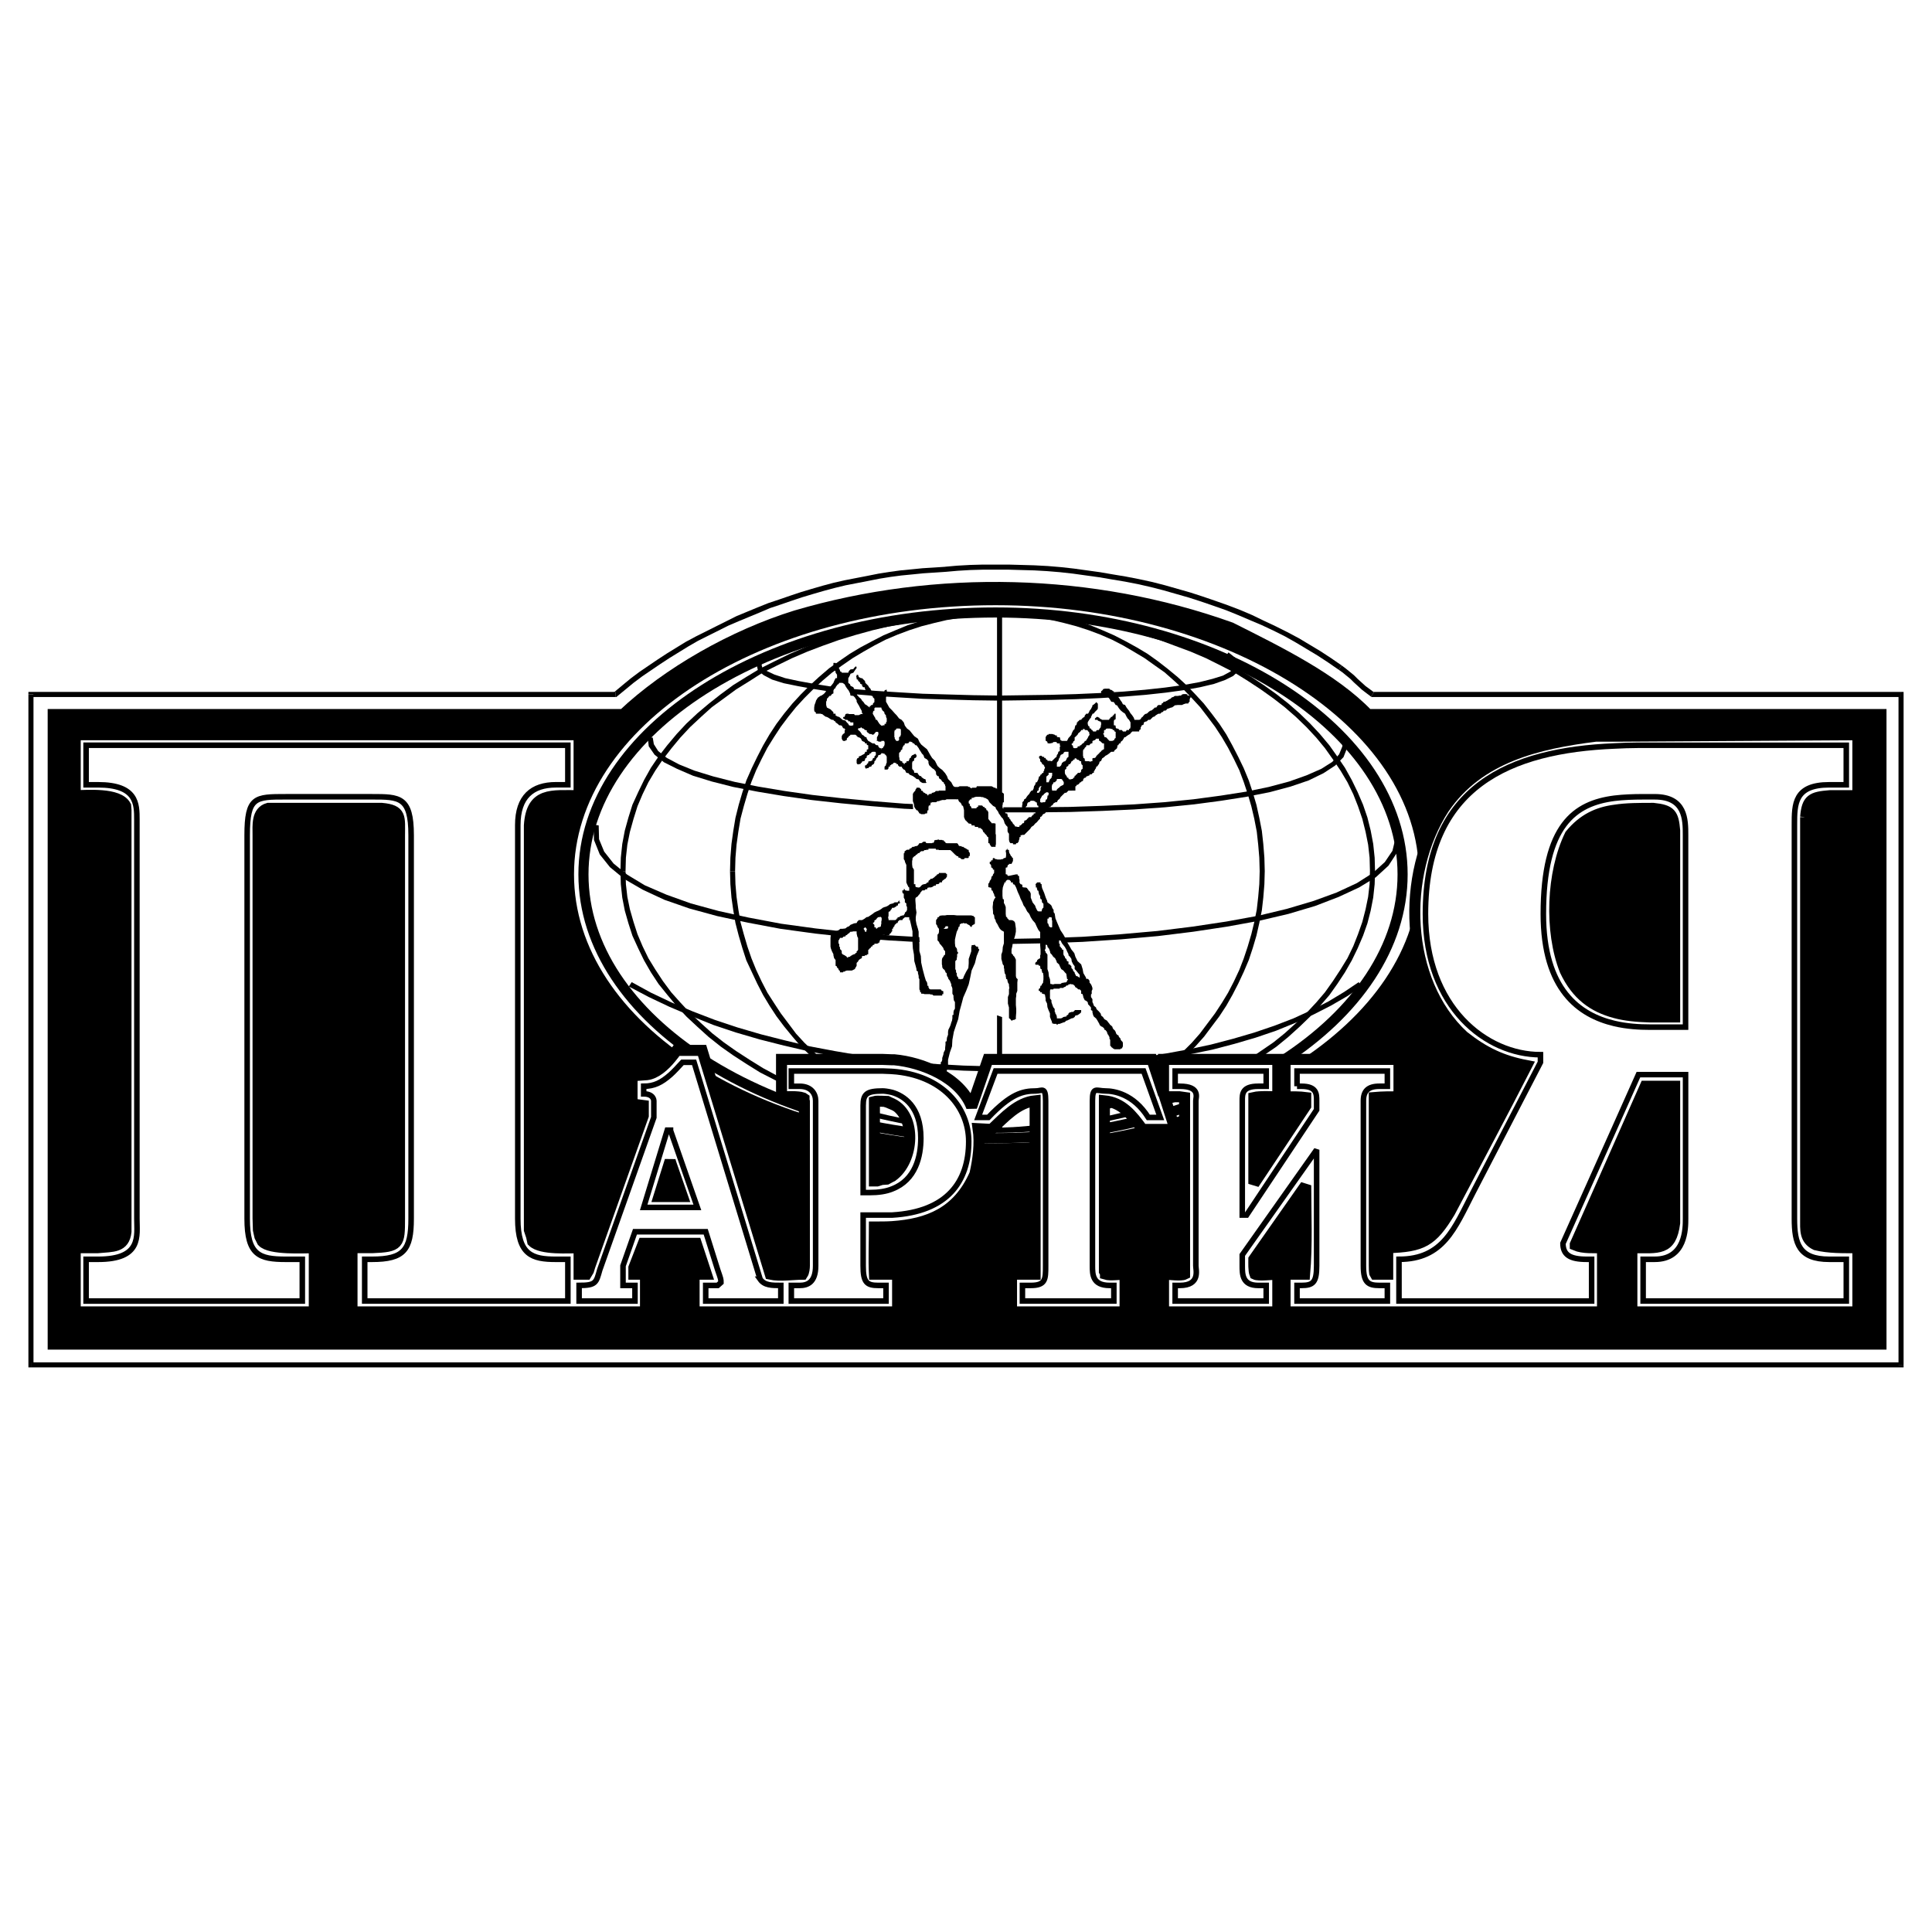 <svg xmlns="http://www.w3.org/2000/svg" width="2500" height="2500" viewBox="0 0 192.756 192.756"><path fill-rule="evenodd" clip-rule="evenodd" fill="#fff" d="M0 0h192.756v192.756H0V0z"/><path fill-rule="evenodd" clip-rule="evenodd" d="M94.297 57.054h.036l1.23-.109 1.231-.073 1.267-.036h2.57l1.265.036 1.305.036 1.266.073 1.304.108 1.301.145 1.305.182 1.303.18 1.265.217 1.303.217 1.305.254 1.265.289 1.268.326 1.266.362 1.267.362 1.231.398 1.267.435 1.231.434 1.158.47 1.193.507 1.196.507 1.158.543 1.158.579 1.086.615 1.086.652 1.086.651 1.049.688 1.048.724.291-.435-1.05-.724-1.049-.687-1.086-.652-1.086-.651-1.158-.615-1.158-.58-1.159-.543-1.195-.579-1.193-.506-1.231-.471-1.23-.434-1.268-.434-1.23-.399-1.268-.362-1.266-.361-1.267-.326-1.338-.29-1.303-.253-1.302-.217-1.268-.218-1.303-.181-1.303-.18-1.304-.145-1.303-.109-1.338-.072-1.305-.037-1.265-.035h-2.57l-1.267.035-1.303.073-1.23.109h.036v.507h.036-.036z"/><path fill-rule="evenodd" clip-rule="evenodd" d="M61.396 69.54l.182-.072.796-.652.833-.687.868-.652.904-.615.905-.615.942-.616.941-.579.941-.579.941-.543 1.014-.507 1.013-.506 1.013-.507 1.014-.434 1.049-.434 1.05-.435 1.013-.434 1.086-.362 1.05-.362 1.086-.362 1.085-.326 1.123-.325 1.085-.29 1.049-.253 1.123-.218 1.122-.217 1.086-.217 1.122-.181 1.086-.144 1.122-.109 1.085-.109 1.086-.072 1.086-.072v-.507l-1.086.072-1.158.072-1.086.109-1.122.108-1.086.146-1.122.18-1.086.217-1.121.217-1.123.218-1.121.253-1.086.29-1.122.325-1.086.326-1.086.362-1.05.362-1.086.362-1.086.435-1.049.433-1.05.435-1.013.507-1.014.506-1.013.507-1.013.507-1.014.543-.941.579-.941.579-.941.615-.905.615-.904.616-.869.651-.833.688-.869.724.181-.073v.507h.109l.073-.072-.182.072z"/><path fill-rule="evenodd" clip-rule="evenodd" d="M3.341 69.287l-.253.253h58.308v-.507H3.088l-.254.254.254-.254h-.254v.254h.507z"/><path fill-rule="evenodd" clip-rule="evenodd" d="M3.088 135.92l.253.253V69.287h-.507v66.886l.254.254-.254-.254v.254h.254v-.507z"/><path fill-rule="evenodd" clip-rule="evenodd" d="M189.414 136.173l.254-.253H3.088v.507h186.58l.254-.254-.254.254h.254v-.254h-.508z"/><path fill-rule="evenodd" clip-rule="evenodd" d="M189.668 69.54l-.254-.253v66.886h.508V69.287l-.254-.254.254.254v-.254h-.254v.507z"/><path fill-rule="evenodd" clip-rule="evenodd" d="M136.789 69.504l.145.036h52.734v-.507h-52.734l.144.036-.289.435.072.036h.073l-.145-.036z"/><path fill-rule="evenodd" clip-rule="evenodd" d="M133.566 66.826l.364.253.398.326.397.325.363.362.398.362.397.362.471.362.435.326.289-.435-.433-.325-.399-.29-.398-.362-.399-.362-.361-.361-.399-.326-.398-.326-.434-.326-.291.435z"/><path d="M187.713 82.316V71.241h-51.215c-3.438-3.583-8.939-6.261-13.68-8.65-13.826-4.958-29.426-5.32-43.433-1.194-6.298 1.954-12.813 5.683-17.229 9.845H5.26V134.147h182.453V82.316z" fill-rule="evenodd" clip-rule="evenodd" stroke="#000" stroke-width="1.008" stroke-miterlimit="2.613"/><path d="M99.328 60.274c23.092 0 42.346 12.125 42.346 26.965 0 14.911-19.254 26.928-42.346 26.928-23.49 0-42.167-12.017-42.167-26.928.001-14.84 18.677-26.965 42.167-26.965z" fill-rule="evenodd" clip-rule="evenodd" fill="#fff" stroke="#000" stroke-width=".216" stroke-miterlimit="2.613"/><path d="M99.328 61.107c22.26 0 40.609 11.727 40.609 26.132 0 14.441-18.35 26.312-40.609 26.312-22.694 0-41.117-11.871-41.117-26.312 0-14.405 18.423-26.132 41.117-26.132m0 0" fill="none" stroke="#000" stroke-width="1.008" stroke-miterlimit="2.613"/><path fill-rule="evenodd" clip-rule="evenodd" d="M135.559 97.988l-1.45.978-1.556.94-1.699.869-1.811.832-1.883.725-2.025.688-2.1.615-2.207.579-2.209.471-2.353.434-2.389.399-2.424.289-2.498.253-2.498.18-2.533.11-2.57.072-2.606-.036-2.605-.073-2.606-.145-2.57-.217-2.569-.289-2.57-.362-2.534-.435-2.498-.47-2.424-.58-2.426-.615-2.352-.687-2.28-.76-2.172-.833-2.136-.904-2.063-.978-1.918-1.05-.289.435 1.991 1.05 2.063.977 2.135.904 2.244.906 2.28.76 2.353.687 2.425.615 2.497.579 2.498.471 2.533.435 2.57.361 2.57.29 2.642.217 2.606.145 2.605.073 2.606.036 2.57-.074 2.533-.108 2.57-.181 2.498-.253 2.424-.29 2.389-.397 2.353-.435 2.28-.47 2.209-.579 2.099-.616 2.026-.687 1.955-.797 1.81-.832 1.701-.869 1.629-.941 1.448-.977-.289-.435zM139.033 82.389l.18 1.303-.289 1.195-.76 1.121-1.195 1.086-1.592 1.013-2.027.942-2.28.832-2.679.796-2.86.688-3.183.579-3.368.507-3.509.434-3.692.326-3.765.253-3.836.145-3.908.073-3.91-.036-3.873-.109-3.8-.218-3.692-.289-3.619-.398-3.438-.471-3.258-.615-2.968-.651-2.787-.76-2.425-.869-2.172-.941-1.737-1.05-1.376-1.122-.94-1.194-.507-1.23-.037-1.376-.506-.072.036 1.52.579 1.447 1.014 1.267 1.447 1.194 1.81 1.05 2.172 1.013 2.497.869 2.787.76 3.04.652 3.259.615 3.437.471 3.619.398 3.765.289 3.8.217 3.873.109 3.91.036 3.908-.072 3.836-.145 3.838-.253 3.691-.326 3.51-.434 3.367-.507 3.184-.579 2.933-.688 2.678-.796 2.351-.905 2.028-.941 1.666-1.013 1.265-1.158.832-1.267.364-1.412-.182-1.448-.506.145zM133.893 73.63l.037.832-.326.797-.688.76-1.086.688-1.484.651-1.737.616-2.027.542-2.281.471-2.533.398-2.715.362-2.895.289-3.004.217-3.15.145-3.256.109-3.295.036h-3.328l-3.331-.072-3.33-.145-3.257-.145-3.149-.253-3.077-.289-2.931-.327-2.787-.397-2.606-.435-2.353-.47-2.135-.543-1.882-.579-1.52-.616-1.231-.651-.869-.688-.434-.687-.108-.652-.507-.073.109.941.578.833.942.76 1.302.652 1.593.688 1.882.579 2.136.542 2.424.471 2.606.434 2.788.398 2.932.326 3.076.29 3.221.253 3.257.145 3.33.145 3.331.072h3.328l3.295-.036 3.256-.109 3.15-.145 3.076-.217 2.895-.29 2.715-.361 2.533-.398 2.354-.471 2.027-.543 1.808-.615 1.485-.724 1.158-.76.832-.833.399-1.013-.036-1.05-.507.145zM122.275 65.522l.651.507.254.398-.073.254-.361.325-.725.399-1.05.325-1.303.327-1.592.289-1.846.253-1.99.217-2.136.182-2.317.144-2.424.108-2.498.073-2.57.036-2.568.037-2.608-.037-2.569-.072-2.497-.073-2.426-.145-2.316-.144-2.171-.181-2.027-.217-1.846-.29-1.593-.29-1.339-.289-1.085-.362-.76-.361-.435-.327-.072-.289.181-.326.615-.471-.289-.434-.688.543-.326.616.145.651.579.471.832.434 1.158.362 1.412.289 1.593.29 1.846.289 2.026.217 2.244.182 2.316.144 2.426.145 2.497.073 2.569.072 2.608.036 2.568-.036 2.57-.036 2.498-.073 2.424-.108 2.317-.145 2.208-.181 1.991-.217 1.845-.253 1.594-.29 1.375-.326 1.121-.398.797-.398.506-.47.145-.688-.397-.616-.725-.579-.289.434z"/><path fill-rule="evenodd" clip-rule="evenodd" d="M99.727 61.107h-.254v51.649h.506V61.107h-.252z"/><path fill-rule="evenodd" clip-rule="evenodd" d="M126.184 86.913l-.036-1.339-.109-1.375-.144-1.303-.254-1.303-.289-1.303-.364-1.231-.396-1.194-.508-1.231-.543-1.122-.578-1.122-.615-1.122-.688-1.049-.762-1.014-.794-1.014-.834-.904-.868-.905-.906-.832-1.012-.833-.978-.76-1.014-.724-1.086-.651-1.121-.616-1.123-.579-1.158-.506-1.229-.507-1.232-.398-1.231-.326-1.302-.29-1.266-.217-1.305-.144-1.375-.109-1.337-.036v.506l1.337.036 1.303.109 1.303.145 1.268.217 1.23.29 1.23.325 1.231.399 1.158.434 1.158.506 1.123.58 1.049.615 1.086.651 1.014.724.976.688.942.833.904.832.869.905.834.904.723.942.76 1.013.687 1.05.615 1.049.58 1.122.543 1.123.434 1.158.398 1.194.362 1.231.291 1.23.252 1.303.144 1.303.11 1.303.037 1.339h.506zM99.727 113.009l1.337-.036 1.375-.109 1.305-.144 1.266-.254 1.302-.289 1.231-.363 1.232-.398 1.229-.506 1.158-.508 1.123-.578 1.121-.651 1.086-.689 1.014-.723.978-.796 1.012-.833.906-.868.868-.869.869-.977.759-1.014.762-1.013.688-1.05.615-1.085.578-1.122.543-1.158.508-1.195.396-1.195.364-1.23.289-1.267.254-1.267.144-1.266.109-1.34.036-1.303h-.506l-.037 1.303-.11 1.267-.144 1.267-.252 1.267-.291 1.194-.362 1.23-.398 1.195-.434 1.122-.543 1.158-.58 1.122-.615 1.014-.687 1.05-.76 1.012-.76 1.014-.797.905-.869.868-.904.87-.942.832-.976.723-1.014.725-1.086.687-1.049.652-1.123.579-1.158.507-1.158.434-1.231.398-1.23.362-1.23.289-1.268.254-1.303.144-1.303.109-1.337.036v.507zM72.834 86.913l.036 1.303.109 1.34.181 1.266.216 1.267.327 1.267.361 1.23.398 1.231.543 1.159.543 1.158.579 1.122.652 1.085.687 1.05.761 1.013.832 1.014.833.977.904.869.906.868 1.012.833 1.014.796 1.05.723 1.086.689 1.158.651 1.122.578 1.194.508 1.231.506 1.231.398 1.266.363 1.303.289 1.303.254 1.34.144 1.375.109 1.34.036v-.507l-1.34-.036-1.303-.109-1.339-.144-1.303-.254-1.231-.289-1.267-.362-1.23-.398-1.159-.434-1.194-.507-1.122-.579-1.085-.652-1.087-.687-1.049-.725-1.014-.723-.941-.832-.904-.87-.906-.868-.832-.905-.759-1.014-.761-1.012-.688-1.05-.651-1.014-.579-1.122-.543-1.158-.471-1.158-.398-1.159-.362-1.23-.326-1.194-.217-1.267-.181-1.267-.109-1.267-.036-1.303h-.506z"/><path fill-rule="evenodd" clip-rule="evenodd" d="M99.727 60.854l-1.34.036-1.375.109-1.34.144-1.303.217-1.303.29-1.266.326-1.231.398-1.231.507-1.194.506-1.122.579-1.158.616-1.086.651-1.05.724-1.014.724-1.012.869-.906.832-.904.905-.833.904-.832 1.014-.761 1.014-.687 1.049-.652 1.122-.579 1.122-.543 1.122-.543 1.231-.398 1.194-.361 1.231-.327 1.303-.216 1.303-.181 1.303-.109 1.375-.036 1.339h.506l.036-1.339.109-1.303.181-1.303.217-1.303.326-1.23.362-1.231.398-1.194.471-1.158.543-1.123.579-1.122.651-1.049.688-1.05.761-1.013.759-.942.832-.904.906-.905.904-.832.941-.797 1.014-.724 1.049-.724 1.087-.651 1.085-.615 1.122-.58 1.194-.506 1.159-.434 1.23-.399 1.267-.325 1.231-.29 1.303-.217 1.339-.145 1.303-.109 1.34-.036v-.506z"/><path fill-rule="evenodd" clip-rule="evenodd" d="M137.188 86.913l-.038-1.339-.144-1.375-.254-1.34-.326-1.302-.434-1.267-.543-1.267-.58-1.194-.685-1.231-.762-1.122-.795-1.122-.941-1.122-.979-1.049-1.049-1.014-1.121-.978-1.195-.941-1.268-.904-1.265-.833-1.413-.832-1.412-.724-1.447-.724-1.519-.651-1.557-.652-1.629-.579-1.664-.507-1.666-.47-1.773-.398-1.737-.326-1.81-.29-1.809-.217-1.883-.144-1.883-.109-1.88-.036v.506l1.88.036 1.883.109 1.809.145 1.81.217 1.811.29 1.736.325 1.701.399 1.664.47 1.667.506 1.556.58 1.557.579 1.519.651 1.448.724 1.412.724 1.338.832 1.267.833 1.268.905 1.121.868 1.123.978 1.049 1.013.978 1.05.867 1.05.797 1.122.76 1.122.688 1.158.58 1.194.47 1.195.434 1.266.326 1.303.252 1.267.147 1.303.035 1.339h.508zM99.727 113.009l1.88-.036 1.883-.109 1.883-.144 1.809-.254 1.81-.289 1.737-.363 1.773-.398 1.666-.47 1.664-.507 1.629-.579 1.557-.687 1.519-.689 1.447-.723 1.45-.76 1.375-.833 1.265-.868 1.268-.868 1.195-.978 1.121-1.014 1.049-1.013.979-1.05.941-1.086.795-1.121.762-1.158.685-1.195.58-1.194.543-1.267.434-1.231.326-1.267.254-1.302.144-1.34.038-1.303h-.508l-.035 1.303-.147 1.267-.252 1.231-.326 1.266-.434 1.231-.47 1.194-.58 1.195-.688 1.122-.76 1.158-.797 1.122-.867 1.014-.978 1.048-1.049 1.014-1.123 1.014-1.121.905-1.268.868-1.267.869-1.375.832-1.375.76-1.448.725-1.519.687-1.557.616-1.556.579-1.667.506-1.664.471-1.701.398-1.736.362-1.811.289-1.81.254-1.809.144-1.883.109-1.88.036v.507zM61.903 86.913l.036 1.303.145 1.34.254 1.302.362 1.267.397 1.231.58 1.267.579 1.194.687 1.195.761 1.158.904 1.121.905 1.086.977 1.05 1.086 1.013 1.122 1.014 1.231.978 1.231.868 1.339.868 1.339.833 1.484.76 1.484.723 1.52.689 1.556.687 1.665.579 1.665.507 1.702.47 1.773.398 1.737.363 1.81.289 1.846.254 1.882.144 1.882.109 1.883.036v-.507l-1.883-.036-1.882-.109-1.81-.144-1.846-.254-1.809-.289-1.738-.362-1.701-.398-1.701-.471-1.665-.506-1.592-.579-1.557-.616-1.52-.687-1.484-.725-1.412-.76-1.338-.832-1.34-.869-1.231-.868-1.157-.905-1.123-1.014-1.085-1.014-.978-1.048-.905-1.014-.832-1.122-.76-1.158-.688-1.122-.579-1.195-.507-1.194-.397-1.231-.363-1.266-.253-1.231-.145-1.267-.036-1.303h-.507z"/><path fill-rule="evenodd" clip-rule="evenodd" d="M99.727 60.854l-1.883.036-1.882.109-1.882.144-1.846.217-1.81.29-1.737.326-1.773.398-1.702.47-1.665.507-1.629.579-1.592.652-1.52.651-1.484.724-1.448.724-1.375.832-1.339.833-1.231.904-1.194.941-1.159.978-1.086 1.014-.977 1.049-.941 1.122-.868 1.122-.761 1.122-.687 1.231-.579 1.194-.58 1.267-.397 1.267-.362 1.302-.254 1.34-.145 1.375-.036 1.339h.507l.036-1.339.145-1.303.253-1.267.363-1.303.397-1.266.507-1.195.579-1.194.688-1.158.76-1.122.868-1.122.869-1.05.978-1.05 1.085-1.013 1.086-.978 1.194-.868 1.231-.905 1.34-.833 1.302-.832 1.448-.724 1.484-.724 1.52-.651 1.52-.579 1.629-.58 1.665-.506 1.701-.47 1.701-.399 1.738-.325 1.809-.29 1.846-.217 1.81-.145 1.882-.109 1.883-.036v-.506z"/><path fill-rule="evenodd" clip-rule="evenodd" fill="#fff" d="M91.04 79.494h9.011l1.158 22.403-9.229-3.184-.94-19.219z"/><path fill-rule="evenodd" clip-rule="evenodd" d="M99.328 84.416v-.072l.035-.109v-.941l-.035-.109v-1.013l-.144-.036h-.254l-.037-.109h-.036l-.109-.145-.035-.036-.109-.145v-.687l-.036-.036-.037-.109-.109-.036-.035-.145v-.037h-.11l-.035-.108-.072-.036h-.072l-.073-.109-.072-.036h-.363v.145h-.035l-.11.036-.035.108H96.939l-.036-.108v-.036l-.109-.109-.036-.036v-.144l-.109-.073V79.928l.109-.109.036-.072h.145v-.145h.145l.145-.073h.037l.107-.035h.434l.146.035h.145l.072.073h.107l.254.145.073.072.109.217.18.182.181.18.254.145.035.145.217.29.074.18.108.145.144.218.145.144.109.217.072.254.145.217.146.145V82.932l.036.109.107.144V83.801l.037.144v.036l.108.145h.253v.109h.29l.037-.109h.109l.035-.036.11-.145v-.108l.035-.036v-.036l.037-.145v-.109h.107v-.181h.147v-.036H102.188l.251-.253.11-.109.217-.217.144-.217.219-.145.144-.181.18-.145.145-.181.181-.181v-.144l.145-.073.144-.217.182-.073.145-.18.109-.29.144-.037v-.108h.108v-.036h.037l.109-.109v-.036h.073l.107-.144.037-.073.145-.072.035-.037h.146l.108-.217.109-.072.072-.073.073-.145.144-.144.145-.145.144-.145h.145l.037-.036.035-.036.109-.108.038-.037H107.291V78.444h.072l.073-.145h.072l.072-.036.145-.145.035-.072h.109v-.072h.037l.145-.073.035-.181.109-.109.145-.036.037-.108.144-.036.036-.036h.109l.035-.109.147-.036h.072l.072-.109.072-.036h.073v-.145l.107-.145v-.036l.11-.145v-.072l.035-.073.146-.072v-.072l.108-.109.072-.253.109-.036.035-.037.11-.253.072-.036.145-.109.109-.109.144-.072.108-.072.146-.109.073-.072.107-.073h.254l.035-.072.037-.073.11-.072v-.036h.035l.109-.108v-.037l.035-.145v-.108h.11v-.073l.072-.108h.109l.035-.145.11-.108h.035l.145-.218.072-.144h.072l.074-.037.071-.072.109-.072.109-.072.145-.073.035-.072.037-.036.145-.145h.687v-.145h.072l.073-.108v-.182l.072-.036v-.109l.072-.036.147-.072.035-.217.144-.073.145-.036.146-.145h.18l.145-.144.144-.145.145-.036.109-.109.217-.145.109-.036h.145l.144-.144.145-.037.037-.108.252-.037.109-.145.217-.072.182-.072h.072l.217-.145.072-.072.326-.037H117.932l.144-.072.217-.073h.254l.072-.144.072-.036v-.254l.038-.036v-.109l.107-.036v-.036l-.107-.108h-.038v-.036H118.475v-.109l-.145-.037h-.254l-.144.037-.108.109h-.146l-.145.036H117.207l-.145.108-.144.036-.145.145-.109.036-.217.145-.217.109h-.144l-.037.108-.145.072-.035.145h-.254l-.109.037-.145.217h-.144l-.145.144-.181.145-.145.037-.144.108-.145.145-.072.036-.145.036-.144.145-.11.145-.109.072-.072.145-.145.072H113.189l-.072-.217-.144-.217-.145-.181-.037-.036-.145-.253-.144-.182-.109-.144-.145-.254-.217-.072-.107-.217-.11-.145-.181-.29-.18-.18h-.144l-.11-.182-.072-.144v-.145h-.107l-.038-.072-.144-.073h-.072l-.073-.072v-.036H110.186l-.036.036h-.109v.072l-.072.073-.11.072V69.178l.291.218.18.036.217.108.146.181.18.29.254.036.182.289.144.037.18.289.181.217.217.182.217.144.145.29.109.181.144.144.145.254V72.544l-.035.109v.036l-.11.037v.108h-.253v.036l-.071.109h-.291l-.072-.109-.035-.036h-.254l-.072-.108-.11-.037h-.035l-.109-.036-.035-.109v-.145l-.11-.036H111.127V71.965l.035-.145h.037l.11-.072V71.205h-.11l-.037.036-.035.109-.107.036-.038.109-.109.036h-.035l-.072.145h-.073v.072l-.072.072H109.969l-.11-.072h-.035l-.109-.072-.035-.073h-.037l-.108-.072h-.146l-.035.072-.11.073v.144h.254l.037.073.145.072h.035l.109.036v.073h.035v.289h-.035v.181l-.109.145-.035.037-.037.108h-.145l-.109.036-.035.109h-.29l-.072-.109v-.036h-.072l-.072-.108v-.037h-.037l-.11-.036v-.145l-.144-.109v-.036l-.036-.144v-.145l.036-.073.109-.181h.035v-.072l.147-.145v-.072l.072-.145.072-.145v-.036h.072l.073-.036.107-.145.11-.108.144-.145.037-.109v-.471h-.037l-.109-.144-.145.144-.18.145h-.072v.109l-.072.145-.072.144-.147.182-.035.108-.109.181h-.18l-.145.181-.037.145-.144.072-.145.145-.037.072h-.144l-.145.145-.072.036v.073h-.072v.145l-.073.144h-.072l-.072.29v.073l-.147.144-.144.29-.035.145-.182.216-.107.109-.147.29h-.506l-.144-.073-.073-.289h-.144l-.145-.037v-.144h-.146l-.072-.072-.252-.073h-.364v.073h-.144v.072h-.072v.072l-.073.072V73.92h.073l.072.072.037.036v.109l.144.036h.108l.146-.036h.073l.144-.109h.289l.037.109.108.036h.181v.181l.073.108-.073.037v.434l-.144.072-.037.182-.108.144-.037.181-.144.109-.182.181-.144.145h-.036l-.109-.037h-.289v-.108h-.109l-.073-.145v-.036h-.144v-.109H104.068l-.107-.036-.037-.073h-.145l-.109.073v.145l.109.145v.181l.037.036.108.108.037.036v.109l.107.036h.037v.073h.073v.144h.072v.145l-.072.145v.109l-.073.072v.145l-.144.036-.037.109-.108.036-.037.109v.036l-.109.036-.035.108v.036l-.037.109v.036l-.108.218-.037.072h-.107l-.037.144-.036.109-.109.145-.035.217-.109.217h-.11l-.144.181-.073.145-.144.145-.11.145-.107.18-.144.073-.038.145-.144.144v.182l-.035.18v.145l.035.108.109.037h.035l.038-.037h.144v-.144l.107-.109.038-.036v-.144l.072-.145.072-.037h.072l.145-.144h.291l.035.036h.109l.036.108h.037l.107.037v.145l.037.144.108.036v.29l-.108.145-.037.036v.109h-.107l-.073.18h-.144v.145h-.109v.073h-.038l-.072.072v.073H102.693l-.072.036-.072.108-.072.036-.038.073-.107.072-.144.036v.145l-.073.109h-.109v.036l-.035.036-.11.108-.037.037h-.107v.108l-.037.037H101.5l-.109-.037H101.283l-.074-.145-.145-.144-.072-.145-.144-.145-.037-.108-.108-.109-.037-.144h-.107l-.036-.218-.037-.145h-.144l-.11-.18-.035-.145-.037-.145-.109-.037-.035-.144v-.145l.035-.144v-.145l.109-.037V79.204l-.109-.109-.145-.036-.035-.144-.109-.037h-.108v-.108l-.146-.037-.072-.072h-.108v-.073h-.144l-.11-.072-.144-.072H97.445v.072l-.072.072h-.398l-.036.073-.145-.073-.036-.072h-.109l-.108-.072H95.745l-.145.072h-.326l-.145-.072-.108-.181-.109-.217-.326-.326-.107-.289-.182-.29-.29-.326-.252-.181-.218-.217-.145-.29-.109-.217-.288-.289-.182-.29-.181-.326-.145-.253-.362-.29-.217-.181-.181-.253-.144-.326-.362-.253-.181-.217-.29-.362-.253-.181-.218-.29-.109-.325-.215-.254-.255-.144-.253-.326-.181-.181-.253-.29-.29-.289-.181-.326-.144-.253V69.54l.072-.108v-.145l.144-.109v-.072l-.072-.073-.072-.072v-.145h-.072l-.146.073-.036.144-.109.145-.144.072-.036.146H87.493l-.109-.146-.145-.072-.181-.145-.144-.144-.073-.181-.145-.145-.072-.145-.145-.145-.145-.144-.036-.182-.144-.144-.146-.145H85.9l-.217-.108-.073-.217h-.144v.072l-.036.072v.073l.036.072v.145l.072.036h.072V67.947h.073v.037l.145.145v.108h.072v.036H86.008v.145l.109.145h.145l.036.145.036.108.145.145v.145l.145.072.072.072.145.146h.073l.072.036h.072l.036.144.145.145V70.047l-.072.072-.073.072v.073l-.036.072h-.144v.037l-.073.072h-.072v.145l-.29-.217-.036-.037-.145-.072-.144-.217-.146-.145-.108-.181-.217-.181-.073-.108-.072-.036-.072-.218-.109-.217-.145-.217-.072-.181-.29-.145-.036-.145-.18-.144v-.471l.073-.108.107-.217.036-.109.29-.109.072-.109.145-.216.109-.145v-.037l-.036-.108h-.073l-.145.145-.072.108-.29.037-.143.145-.038.071-.035.109H83.981v-.036l-.071-.073h-.073l-.037-.144-.289-.579-.036-.109h-.109v-.036H83.15v.507l.072.145.144.216V67.115l.109.145.036.073V67.658h-.145l-.144.289-.072.182-.109.144-.182.217-.145.146-.216.18-.181.29-.145.144-.217.146-.109.036-.253.18-.181.29-.036.145-.109.289-.036.254V70.916h.036v.108h.109v.037l.036.144h.47l.073.036h.072l.181.145.145.109.145.036.144.072.217.145.145.072h.146l.036.073.18.108v.073l.217.145.145.144h.109l.144.036.145.254.145.036.073.145h-.073v.29l-.145.108-.072.073-.073.144v.253l.073.145.072.073H84.344l.035-.073h.109v-.145l.036-.072.11-.072v-.037h.035v-.072h.038l.107-.072.036-.072h.507l.073.072h.036v.072h.072v.072h.072v.037h.073l.145.072.072.072.072.145.036.073.146.072.108.036.036.109.036.036h.145v.145l.145.036V74.752l-.145.036V75.005h-.145l-.036.073-.036.109-.108.072-.146.072-.108.072-.217.073v.145h-.073l-.072.036-.072.145V76.127l.072.109.072.036.073-.036h.145l.072-.109.072-.036.036-.108.109-.036h.037l.108-.037.036-.108.036-.145.109-.036.036-.109v-.109l.145-.072h.072l.073-.144.145-.037v-.072l.144-.073h.253l.073.073v.253l-.073.072-.072.073v.145h-.072l-.073.036-.036.109-.072.144h-.072l-.073.037h-.072l-.145.036v.144l-.145.109v.036l-.036.073h-.109l-.036.072v.072l.036.145.109.073.036-.073h.145l.072-.072.073-.073h.145l.072-.144.108-.073.073-.036.072-.145v-.144l.072-.037.073-.108.072-.181h.037l.108-.145.036-.145h.109l.145-.072.036-.072v-.037h.145l.035.037h.145v.072l.146.072v.072l.072.073V76.091l-.072.145V76.345l-.146.144v.29h.29l.072-.072.037-.073v-.145h.144v-.144h.073l.072-.073.073-.036h.072l.036-.109.109-.036h.036v.036h.145l.036.109h.108l.036.036v.073l.146.144h.218l.071.145.144.145.109.036.145.29.217.036.109.145.253.109.073.036.253.18.109.109.217.036.145.218.108.072.145.072H92.378l.109-.072h-.109v-.072l-.036-.218-.108-.036h-.036l-.145-.109-.073-.036-.072-.108v-.036H91.8l-.073-.036-.072-.109-.072-.036v-.109l-.145-.036h-.217l-.037-.145v-.072l-.108-.073v-.036h-.036v-.072h-.037v-.58l.037-.144.036-.036.108-.037.037-.253.108-.036.109-.109v-.181l-.073-.072h-.036v-.072l-.108.072-.145.072h-.036l-.145.145-.037.145-.108.036-.036.145-.073.145h-.144l-.073.036v.108l-.145.036-.036.109h-.073v-.109h-.072l-.072-.036v-.108l-.071-.036h-.074l-.144-.145v-.181l-.037-.109v-.362l.037-.072.108-.073.036-.145.145-.108v-.145l.144-.253h.073l.036-.181h.218l.144-.036.073-.109v-.036h.144l.037.036h.108l.037.109.144.036.145.181h.109l.217.29.072.144.145.217.108.182.145.144.109.29.253.145.145.181v.18l.072.218.145.144.146.145.216.145.145.181.036.145v.145l.108.145.037.036h.108l.037.18.073.109.108.036.144.218.109.072h.036l.036.144.109.109v.109l.036.036V78.878H93.682l-.037.037h-.289l-.073.108h-.072v.036h-.072l-.073.036H92.958v.109h-.145l-.109.036h-.072v.109h-.109v-.109l-.145-.036-.144-.109-.109-.036-.072-.144-.145-.037v-.108l-.108-.109-.073-.073h-.289v.073l-.073.072v.037h-.036v.108l-.145.145-.108.181v.724l.108.29.037.289.108.181.036.036.073.109.145.036v.109h.072v.036l.072.144h.073l.108.073H92.234l.108-.073h.145l.036-.18v-.109l.109-.036V80.507l.036-.109v-.036h.145v-.144h.036v-.145h.109l.037-.037H93.392l.145-.108h.145l.073-.036.252-.073h.29l.145-.072H95.6l.036.145.109.144h.036l.145.182.036.144.108.036.037.109.072.326v.688l.072.18.073.145.072.036.072.109.073.036.072.109h.036v.036h.109l.145.036.036.108v.037h.29l.037.108v.037H97.59v.108h.217l.218.181.073.217.072.037.107.144.11.109.035.036.109.181h.073v.615h.109l.035.109.109.181h.036v.072H99.328v-.072zM93.356 99.328h.651v-.145h.109v-.289l-.109-.037h-.036l-.108-.144h-1.05l-.109-.072-.036-.073-.036-.073v-.144h-.109v-.181l-.036-.146v-.036l-.109-.144-.144-.471-.181-.687-.145-.652-.036-.651-.145-.507v-.724l-.072-.579v-.615l-.072-.29-.145-.47-.073-.398v-.29l.073-.471-.073-.47v-.254l-.036-.47v-.181l.036-.108.073-.036.145-.109.072-.109.072-.073.073-.072v-.072l.072-.072.036-.036.072-.109.073-.036h.181l.108-.109h.145l.036-.036v-.109h.109v-.036h.217l.146-.036.216-.145h.145l.036-.109v-.036h.145l.145-.036.073-.145h.216l.036-.144.145-.109.145-.108h.036l.146-.217V87.203h-.037l-.109-.109H93.682l-.037.109-.145.036-.108.145h-.036l-.145.145-.216.145h-.146l-.036.072-.181.145v.144h-.109l-.145.145-.18.036-.145.036-.145.109-.108.145h-.073v.036h-.144l-.145-.036h-.073l-.036-.109v-.181h-.145V86.769l-.108-.182-.036-.036-.037-.289V85.9l.037-.145v-.145h.036v-.036l.108-.108.037-.037.108-.036.036-.109h.073l.145-.144.072-.036h.072l.073-.109.072-.036.036-.037H92.125l.109-.108h.108l.145-.037h.145v-.108H93.356l.036.108h.253l.037.037h1.158l.072.108h.072v.037l.037.036.108.109.037.036.108.108.037.036.144.109.036.036h.109l.036.145h.109l.036.036h.036l.109.109h.253l.072-.109h.362v-.036h.036v-.145l.109-.036v-.289l-.109-.145v-.145l-.036-.037h-.072l-.145-.108-.072-.036-.145-.072-.072-.073h-.145l-.036-.072h-.181l-.109-.072-.036-.109-.109-.109h-1.049l-.109-.036-.036-.109-.109-.036-.036-.108h-.145v-.036H93.682v-.036h-.145v.036h-.181l-.073.036h-.072v.108l-.072.145h-.144v.036H92.523l-.145-.036-.036-.109H92.125l-.145.109-.072.036h-.181l-.072.109-.072.109-.145.072h-.109l-.145.072h-.144l-.145.145-.145.036-.036.108h-.217l-.073.037-.145.108-.036.037v.145l-.073.036v.579l.073.109.036.072v.072l.145.326v1.737l.073.181.144.29.073.036V88.868h-.29v-.036h-.145v-.109l-.109-.036v.145h-.144v.181l.072.144h.072v.399l.073.144.036.036v.29l.145.109v.217l.073.145v.289l-.073.145-.072.072-.073.036v.109l-.036.036-.073.109v.036h-.144l-.071.036h-.074l-.144.109-.037.036h-.145v.109l-.108.036-.036.108-.145.037h-.615v-.145l-.037-.036v-.109l.037-.145v-.362l.072-.072h.072l.073-.145.072-.072.073-.145h.217l.036-.072.145-.037.036-.108h.108l.036-.037v-.145l.146-.035.108-.109h-.108v-.181H89.7l-.145.181h-.289l-.181.109-.29.072-.181.145-.216.108-.146.037-.18.072-.181.145-.254.144-.181.073-.217.108-.181.145-.217.145-.217.145-.181.036-.181.145-.254.145h-.325l-.145.144-.072.145-.254.036-.362.146-.143.144-.183.072-.18.145-.29.036h-.217l-.181.145-.29.109-.18.036h-.036l-.109.036-.037.109v.036l-.108.108-.037.326V94.441l.037.182.108.289.146.29v.109l.072.289.144.181V96.359l.109.037.036.145.072.036.073.109v.036l.072.108.072.036v.146h.326v-.073h.145l.073-.073h.035l.109-.036H84.995l.217-.108.073-.036.072-.145.109-.182v-.289l.144-.144.073-.145.145-.109.144-.072.036-.145v-.072h.254l.036-.072h.181v-.073l.145-.036V94.767l.072-.036.073-.108.072-.037.073-.108v-.037l.144-.036v-.108h.036l.073-.036h.072v-.109H87.493l.108-.036h.036v-.073h.109v-.072l.036-.145.109-.108v-.145l.036-.109v-.036l.036-.109h.109v-.036H88.252l.146.036H88.651l.072-.036.072-.144.073-.036.072-.109v-.036l.073-.036v-.254h.072l.036-.145.109-.108.036-.144.109-.073.072-.109h.108l.036-.145.109-.108.037-.036h.289l.072-.145.072-.036.109-.109h.435v.29h.036v-.145l.145.616.145.651v1.121l.036.58.108.615.037.652.144.506.073.29v.144l.145.109v.145l.072.289v.182l.072.144v1.014l.073.144v.145h.072l.036.036v.108H92.125l.109.037h.579v.036h.182l.144.109H93.356zM111.598 104.685h.181l.035-.073h.11l.035-.072.072-.145v-.362l-.072-.145h-.035l-.11-.145-.035-.144-.146-.145-.035-.144-.145-.074-.109-.144-.035-.145-.11-.18-.072-.038-.107-.144-.038-.145-.144-.144-.072-.036-.073-.11-.146-.18-.108-.145-.253-.144-.145-.218-.182-.145-.035-.181-.144-.181-.145-.144-.146-.145-.035-.145-.217-.181-.073-.217-.072-.145v-.29l-.144-.216v-.254l.072-.073v-.289l.072-.144v-.145l-.072-.217-.072-.145-.147-.182v-.18l-.144-.181h-.18l-.037-.144-.254-.435-.072-.398-.145-.471-.361-.325-.217-.435-.109-.362-.289-.362-.182-.326-.254-.434-.18-.398-.181-.326-.289-.434-.145-.326-.217-.507-.146-.361-.072-.471-.108-.145V90.786l-.144-.217v-.072l-.037-.037-.036-.108-.146-.145-.108-.072-.144-.109-.037-.181-.072-.145-.073-.18-.072-.218-.072-.217-.11-.253-.107-.254v-.036l-.037-.181v-.145l-.108-.036v-.109l-.037-.036H103.49l-.037.036-.107.109v.036h-.037l.037.145v.181h.107v.145l.037.036v.109l.108.036.037.217.035.144.109.182v.145l.037.144.108.036.037.29.144.144V90.569h-.037l-.107.145v.072l-.037.072v.073h-.326l-.108-.073-.037-.072-.107-.217-.073-.217-.144-.182-.109-.144-.11-.29-.072-.18v-.399l-.072-.18-.145-.145-.072-.109-.11-.145-.144-.036h-.145l-.144-.036v-.145l-.035-.109-.147-.036-.107-.145V87.746l-.037-.072v-.217l-.035-.073-.11-.036v-.109H101.354l-.688.145h-.107l-.036-.036-.037-.109h-.109l-.035-.036V86.587l.035-.036h.109l.037-.144.036-.109.107-.036v-.073h.254l.072-.145.072-.144v-.29l-.072-.036-.072-.145-.072-.036-.037-.109-.108-.18-.037-.145v-.145l-.107-.037h-.036v-.108h-.037v.108h-.109l-.035.145v.037l.035.145v.289l-.035.181-.11.036h-.181.109l-.109.109H99.906l-.035.036h-.363l-.072-.036h-.108l-.144-.109h-.11l-.035.109V85.828h-.146v.072l-.036.072h-.109v.217l.109.073.036.145v.144h.037l.109.073.035.145h.11V87.094l-.11.145-.035.145-.109.073-.037.217-.036.072-.109.145-.035.144-.109.145V88.506l.144.036.145.036.037.254.109.036.035.145.11.216.035.182.109.109-.144.216-.11.29v.144l-.035.29v.109l.035.362v.217l.11.181.035.29.109.181.035.18.145.218.146.289.108.181.144.145.254.145v1.158l-.109.362-.035.434-.11.326v.434l.11.398v.036l.035.109.109.144v.218l.037.109v.144l.035.182v.072l.11.181v.144l.035.146v.108l.109.036.037.181.036.144.107.182v.145l.037.217-.037.145v.47l-.107.29v.651l.107.398v1.05l.037.035.108.074.037.072.072.072h.072l.072-.072h.145l.074-.072h.071v-.218l.037-.471v-.325l-.037-.398v-.652l.037-.253v-.218l.109-.289v-.833l.035-.325-.144-.144-.037-.182v-1.628l-.071-.145-.074-.145-.145-.144v-.073l-.072-.036-.072-.109v-.362l.072-.29.072-.47.145-.398.074-.254.071-.361v-.326l-.071-.507v-.036l-.074-.145-.145-.108-.144-.036H100.666l-.107-.145h-.036v-.036h-.037v-.109l-.109-.036-.035-.29v-.687l-.11-.29-.035-.037v-.035h-.037V89.736l-.109-.036-.035-.326v-.506l.035-.326.109-.326.037-.036v-.109l.035-.036h.11v-.144h.035l.109-.109h.217l.108.109h.037v.144h.144l.072.036v.145l.145.036.074.109.108.217.144.399.182.397.107.29.182.362.109.289.18.254.182.362.216.253.145.326.182.29.253.289.18.398.145.29.181.217v1.303l.037.47v.471l-.037.073v.289l-.144.072-.145.109-.037.145-.144.108-.036.181h.036l.037.037h.252l.072.107h.109v.182l.037.036v.109h.108v.144l.037.036v.146l.107.072.037.289v.362l-.037.253v.073l-.107.109-.037.144-.108.037-.037.144v.073l-.109.073-.035.072v.144h.035l.109.037v.108h.145l.037.036v.108h.144v.037h.073l.072.036.072.398v.217l.145.29.037.362.107.289.145.327v.361l.146.362.036.072v.073l.037.036v.108h.107l.037.036h.289l.037.11.145-.11h.144l.073-.036.289-.108.144-.036.145-.145h.072l.147-.072.144-.072.145-.074.179-.035.147-.109.072-.145.217-.036.217-.145.144-.145V100.775H107.219v.073h-.037l-.11.108H106.893l-.038.036h-.107l-.144.11v.035l-.038.109-.109.036-.035.036-.037.109h-.108l-.144.036h-.037l-.145.109-.144.035H105.445V101.463l-.037-.145v-.036l-.109-.145v-.035l-.035-.146h-.037v-.289l-.145-.181-.107-.29-.073-.217v-.181l-.146-.181V98.857l.037-.144h.289l.037-.072H105.734v-.073h.362l.037-.073.144-.036.108-.108.037-.037h.144l.038-.108h.107l.144-.036.038.036h.144l.145.108.037.037.072.144.145.073.072.073.072.072h.145l.144.144v.289l.145.037.037.145.035.145v.036l.146.289.108.036.181.145.036.217.144.145.147.181v.253l.144.073v.144l.072.29.073.145.217.18.144.218.037.072.145.253.035.11.144.144.11.036.181.145.036.144.109.038.144.18.036.145.072.144.074.074v.071l.072.073v.181l.073.108v.616h.072l.035.108.109.073h.038v.072h.107l.035.073H111.598z"/><path fill-rule="evenodd" clip-rule="evenodd" d="M93.283 111.055l.109-.073v-.144l.108-.072.037-.146v-.036l.108-.108.037-.146.073-.578.216-.543.036-.435.145-.723.145-.58.145-.578.144-.543v-.616l.181-.724.217-.615.037-.652.145-.796.217-.651.217-.615.145-.833.181-.652.181-.687.289-.652.253-.651.145-.651.145-.725.327-.724.179-.723.254-.616v-.036l-.109-.108v-.145h-.035v-.037H97.41l-.037-.036-.107-.108v-.036h-.037l-.145.036h-.145v.144h-.036v.471l-.109.326-.145.434v.434l-.036.471-.217.362-.217.434-.109.29h-.108l-.036.036h-.181v-.036H95.6v-.144l-.109-.11-.036-.144v-.181l-.072-.072v-.182l-.072-.144V95.89l.144-.145V95.6l.036-.145V95.202l.109-.109v-.036l-.109-.145v-.145l-.036-.144-.144-.182-.037-.325v-.362l.037-.181.072-.326.072-.289.145-.29.036-.181.109-.072v-.144l.036-.073h.036l.109-.073h.144v-.036H96.179v.036h.289v.073h.073l.072.073h.036l.109.072.036.072.109.072h.036v-.072h.036v-.072l.109-.072.145-.073.037-.073v-.615h-.037l-.145-.145h-.109l-.036-.036h-1.484l-.289-.036H94.479l-.182.036h-.29l-.252.036-.11.145h-.108v.109l-.037.036-.108.145V92.198l.108.145.037.144.108.145.037.036V92.994l-.037.109v.036l-.108.108v.579l.145.145.073.181.108.109.144.18.109.145.036.145.145.181V95.238l-.109.073-.036.072-.036.072-.109.145-.036.181V96.215l.036.144v.146l.109.181.072.036.109.144.036.146.109.072.037.289.107.146v.036l.037.108.144.181.073.18.072.182v.145l.072.144.037.146V99.146l.108.182v.181l.037.289.108.181V100.631l-.108.181-.037.18v.254l-.108.036v.29l-.037.253-.072.181-.072.254-.073.18-.144.289-.037.218v.289l-.107.29-.037.362-.109.036v.29l-.036.326v.181l-.145.289-.036.218-.109.325v.181l-.036.109v.036l-.108.108v.181l-.181.182v.796l-.037.036v.036l-.108.108v.036l-.037.146v.144l-.108.217v.761l-.036.325-.073.254-.144.325-.144.29-.037.471-.145.325V111.055h.036l.109.072.037.036h.144l.072-.036.072-.072z"/><path d="M180.148 81.521c.145-1.773.615-1.991 2.426-2.136h2.787v-6.08l-24.25.145h-1.918c-5.719.724-11.619 2.063-15.131 7.202-4.27 6.552-4.018 17.229 1.955 22.729 2.062 1.629 3.836 2.462 6.299 2.933-2.463 4.813-5.141 9.809-7.674 14.622-1.773 2.932-2.715 3.438-6.189 3.547v2.643h-1.266c-.074-.109-.074-.688-.074-.833v-16.794c.834-.072 1.629-.072 2.463-.072v-3.728h-11.365v3.728c.723 0 1.52 0 2.062.072v.832l-5.176 7.782v-8.614c.615-.145 1.883-.072 2.389-.072v-3.728h-11.4v3.511l-1.158-3.511h-16.36l-1.629 4.741c-1.158-2.969-4.958-4.452-7.708-4.705h-.218l-.941-.036H77.973v3.728c.471 0 1.629-.072 2.137.108l.107.072v.146l.036.145v16.396c0 .182-.036.615-.181.833-.905 0-2.244.217-3.221 0l-6.805-22.332h-2.534c-.181.254-.362.507-.579.76-.652.797-1.521 1.557-2.389 1.665l-1.484.108v2.823l1.122.146v1.013l-5.321 14.984-.145.471-.217.362h-.724v-2.643c-.941 0-3.8.217-4.632-.615l-.109-.507-.217-.651V82.353c.217-3.33 2.208-2.968 4.958-2.968v-6.08H7.504v6.08c1.085 0 4.343-.326 5.031 1.014l.036.435v42.056c-.181 1.593-1.303 1.448-2.823 1.593H7.504v6.406h23.852v-6.406c-1.013 0-4.416.217-5.176-.615l-.253-.507-.145-.651-.036-1.158V83.33c0-.977-.145-2.353 1.013-2.679h11.328c1.991.182 1.773.869 1.773 2.751v38.148c0 2.606-.036 2.823-2.75 2.932h-1.99v6.406h29.281v-3.764h-1.159v-.651l.941-2.426h5.284l1.013 3.077h-1.23v3.764H89.554v-3.764h-2.315c-.072-1.484 0-3.258 0-4.705.579 0 1.195 0 1.774-.037 3.583-.253 6.551-1.375 8.253-5.248.324-1.411.541-3.04.324-4.523l1.34.072c1.303-1.231 2.605-2.679 4.344-2.859v17.301h-2.354v3.764h11.328v-3.764c-.578 0-1.482.145-1.953 0v-.109l-.109-.181V109.824c1.773.181 2.75 1.411 3.801 2.859h3.258l-1.051-3.258h1.484l.508.072v17.627c-.361.181-1.521 0-2.1 0v3.764h11.4v-3.764c-.471 0-1.918.181-2.279 0-.145-.362-.109-1.158-.109-1.484l5.176-7.384c0 2.823.145 5.973-.109 8.868h-1.953v3.764h31.67v-6.406c-.834 0-1.955.072-2.715-.253v-.072l3.945-8.904 3.039-6.877h2.932v13.646c-.361 2.787-1.592 2.461-4.27 2.461v6.406h22.549v-6.406c-1.484 0-2.859.036-4.199-.289-1.121-.543-1.014-1.484-1.014-2.643v-40.03h-.001zM66.935 119.379H65.74l1.122-3.583.073.253 1.158 3.33h-1.158zm22.078-2.026c-.072.036-.109.072-.145.072l-.397.217-.507.036-.47.146h-.254v-7.927c.254-.072 1.086 0 1.303 0 .145.072.29.145.471.217 2.46 1.194 2.207 5.682-.001 7.239zm78.069-15.89h-2.424c-1.303-.036-2.498-.145-3.547-.434-2.137-.579-3.801-1.738-4.959-4.199-1.557-3.908-1.34-9.772.506-13.536 1.303-1.593 2.787-2.244 4.453-2.461 1.158-.182 2.424-.182 3.836-.182 1.773.182 1.99.58 2.135 2.208v18.604z" fill-rule="evenodd" clip-rule="evenodd" fill="#fff" stroke="#000" stroke-width="1.1" stroke-miterlimit="2.613"/><path d="M182.502 78.299h1.701v-3.945h-20.74c-.832 0-1.629.036-2.389.072-10.387.434-18.857 3.981-18.857 16.758 0 9.338 6.082 14.043 11.475 14.043v.76l-6.732 12.994c-1.846 3.583-2.969 6.659-7.383 6.659v4.162h19.219v-4.162h-.508c-1.629 0-2.352-.434-2.352-1.593l5.139-11.474 2.389-5.356h4.705v14.369c0 .978 0 4.054-3.076 4.054h-1.158v4.162h20.27v-4.162h-1.701c-3.041 0-3.475-1.593-3.475-4.054v-39.27c-.002-2.098-.002-4.017 3.473-4.017zm-14.334 24.178h-3.547c-1.086 0-2.316-.072-3.547-.362-3.51-.832-7.094-3.365-7.094-10.93 0-8.868 3.148-11.039 7.094-11.545.904-.109 1.883-.145 2.859-.145h1.158c3.076 0 3.076 2.28 3.076 3.836v19.146h.001zM89.013 106.893c-.326 0-.652-.037-.941-.037h-9.121v1.521h.833c1.159 0 1.593.76 1.593 1.448v16.468c0 1.665-.833 1.955-1.593 1.955h-.833v1.556h9.447v-1.556h-.761c-1.158 0-1.52-.29-1.52-1.955v-5.066h2.896c5.502-.326 7.636-3.33 7.636-7.348 0-3.367-2.606-6.625-7.636-6.986zm0 11.726c-.615.254-1.375.362-2.244.362h-.651v-8.687c0-1.159.362-1.448 1.955-1.448.145 0 .506.036.941.145 1.122.326 2.859 1.376 2.859 4.561-.001 1.809-.508 4.162-2.86 5.067zM99.328 106.855l-1.738 4.633h1.014c2.244-2.353 3.402-2.642 4.742-2.642.615 0 .977-.471.977.978v16.468c0 1.339 0 1.955-1.484 1.955h-.832v1.556h9.121v-1.556h-.434c-1.701 0-1.701-1.122-1.701-1.955v-16.468c0-1.448.396-.978 1.303-.978.832 0 2.787.289 4.271 2.642h1.193l-1.664-4.633H99.328zM129.404 108.376h.436c1.52 0 1.52.76 1.52 1.448v.904l-6.986 10.497h-.434v-11.401c0-.688 0-1.448 1.592-1.448h.797v-1.521h-9.084v1.521h.471c2.062 0 1.592 1.122 1.592 1.448v16.468c0 .398.471 1.955-1.592 1.955h-.471v1.556h9.084v-1.556h-.797c-1.592 0-1.592-1.122-1.592-1.955v-1.085l7.42-10.497v11.582c0 1.665-.361 1.955-1.52 1.955h-.436v1.556h9.014v-1.556h-.797c-1.123 0-1.594-.29-1.594-1.955v-16.468c0-.978.471-1.448 1.594-1.448h.797v-1.521h-9.014v1.521zM75.838 127.631l-6.588-21.644h-1.158c-.471.507-.832.905-1.194 1.23-.905.796-1.628 1.158-2.678 1.158v.76c1.013 0 1.013.688 1.013.688v1.664L59.84 126.69c-.362 1.267-.362 1.557-2.063 1.557v1.556h5.574v-1.556h-1.194v-.29-1.665l1.194-3.402h7.058l1.194 3.801c.326.94.326.94.326 1.267l-.326.29h-1.194v1.556h7.493v-1.556c-.906-.001-1.63-.001-2.064-.617zm-8.94-7.166H64.22l2.353-7.709h.326v.036l2.678 7.673h-2.679zM8.589 78.299h1.195c3.873 0 3.873 1.919 3.873 3.475v39.813c0 1.737.507 4.054-3.873 4.054H8.589v4.162h21.572v-4.162h-1.629c-2.678 0-3.873-.434-3.873-4.054V83.33c0-3.836.797-3.836 3.873-3.836h8.579c2.75 0 3.908 0 3.908 3.836v38.257c0 3.112-.724 4.054-3.908 4.054h-.724v4.162h20.269v-4.162H55.46c-2.353 0-3.8-.434-3.8-4.054V82.316c0-2.823 1.448-4.018 3.8-4.018h1.195v-3.945H8.589v3.946z" fill-rule="evenodd" clip-rule="evenodd" fill="#fff" stroke="#000" stroke-width=".553" stroke-miterlimit="2.613"/><path fill-rule="evenodd" clip-rule="evenodd" fill="#fff" d="M85.14 72.363v-.289h-.29l-.036-.073v-.036h-.18v-.072l-.11-.073h-.18l-.073-.072-.145-.072v-.145h.145v-.145h.073v-.145h.035l.109-.036h.146l.073.036h.505l.073.109h.398l.217-.109h.108l.109-.036-.109-.036-.036-.253-.144-.254-.145-.289-.073-.109-.144-.253v-.145l-.181-.29-.145-.144-.29-.036-.036-.218-.145-.289-.145-.181-.145-.218-.108-.217-.217-.144H83.728l-.072.144h-.073l-.108.145-.109.145v.073l-.144.108-.072.145v.289l-.146.072-.108.146-.037.036h-.108l-.109.144-.144.145v.145l-.072.145V70.336l.072.254.144.072.217.109.145.145.146.145v.144h.216v.181l.217.109.145.036.253.217.073.072.29.073.144.181.146.145.073.144.143.036h.145l.109-.036h.036zM88.216 72.363h.036v-.144h.146v-.145l.072-.073v-.325l-.072-.145v-.145l-.146-.181-.036-.181-.144-.108-.109-.182-.036-.144H87.311l-.072.072V70.916h-.072l-.073.108v.145l-.036.036.036.036.145.254.072.108.073.217h.109l.108.181.145.218.145.144h.036v.036h.145v-.036H88.216zM88.072 74.644l.035-.037v-.108l.109-.037v-.108h.036v-.181h.073l-.073-.036v-.145h-.036v-.072h-.289v.072h-.29l-.036-.072h-.145l.037-.073v-.289l.108-.181v-.072h.036v-.181l-.036-.109H87.384l-.073.109-.072.036v.072l-.145.073h-.036l-.144-.073h-.145l-.145-.108-.145-.109v-.145l-.145-.036h-.036l-.144-.145h-.037l-.109-.036-.108-.109-.072.109h-.145l-.073.036v.145l.073.036.145.145.144.217.036.073.146.072.144.144.145.037.036.144.145.218.145.072.217.145.108.036h.145l.145.145.109.036h.108l.036.108v.037l.109.108.036.037h.109v.108h.036v-.108h.145zM89.7 73.558l.037-.037.108-.072v-.072l.036-.072v-.471l-.036-.108-.108-.037h-.29l-.036.037-.036.108h-.109v.036l-.036.145V73.558h.036v.144l.109.145.036.073h.18l.109-.073v-.289zM84.814 95.455l.036-.072.145-.072.109-.073h.036l.072-.036h.073l.072-.109.109-.036v-.145l.072-.036.072-.109v-1.194l-.072-.109-.072-.325v-.217h-.326l-.145.036h-.145l-.036.036-.107.109-.038.036h-.035l-.11.108-.036.036-.109.036-.035.109h-.073l-.145.036-.072.109H83.8v.036l-.072.109v.036l-.072.072v.326h.072v.289l.072.037v.145l.037.108.073.036.071.145v.181l.073.109.072.036.145.073.108.072.109.072v.072h.146v-.072h.18zM86.443 92.813l.036-.036v-.109h-.036v-.036l-.109-.109h-.036l-.144.145.108.145.036.109v.036h.145v-.145zM87.601 92.523h.036l.109-.036h.036l.109-.072v-.144l.036-.073v-.254l.036-.144v-.181l-.036-.109h-.036v-.036l-.254.036h-.036l-.108.109-.109.144-.073.037-.072.036v.144l-.145.109v.036l.145.146V92.523h.145v.109h.072v.036h.037v-.036l.108-.109zM94.479 92.668v-.036h.107V92.415h-.253v.072h-.036v.036l-.109.109h-.036v.036H94.479zM104.975 92.487v-.651l-.037-.036v-.181l-.036-.109h-.254v.109h-.037v.036h-.107v.434l.107.109v.073l.037.072v.072l.108.072.037.036h.145l.037-.036zM107.725 97.265l-.217-.253-.145-.182-.144-.144v-.29l-.147-.181-.144-.289-.035-.254-.145-.217-.144-.144v-.109l-.147-.29-.072-.181-.145-.253-.144-.181-.145-.181-.144-.29h-.073v-.072.072h-.072V94.152h.072v.289h.073v.037l.072.108.072.037v.108l.145.036v.435l.037.109.107.144.037.145.108.072.037.073v.036l.035.109.109.036h.038v.289h.107l.037.037.107.107.038.037v.181l.144.145.035.144.147.146v.072l.144.289.145.036.217.146v-.29zM105.299 98.17h.508l.144-.109h.145l.037-.037h.144l.108-.036h.037l.035-.144.109-.109-.109-.072-.035-.254-.037-.253-.145-.144-.144-.182-.217-.144-.145-.29-.072-.181-.217-.181-.037-.144-.144-.29-.182-.145-.144-.217-.145-.145-.037-.181-.108-.289h-.037v-.037l-.107-.108v-.073l-.037-.108-.072-.036h-.073v-.109.471l-.072.144v.109l.072.036v.145h.073v.036l.072.109.037.036v1.448l.107.326.037.397.108.29.037.471h.109l.073.036h.144l.108-.036H105.299zM103.779 78.915v-.037h.037v-.29l.108-.144h-.145l-.109.144-.035.073v.109l-.037.108-.108.037-.037.18h.217v-.036l.109-.144zM104.178 80.036h.072l.072-.108V79.819l.073-.072h.072v-.073l.037-.145V79.385l.107-.036v-.145l.037-.109h-.037l-.107-.036v-.036l-.109.036-.073.036-.144.109-.11.145-.107.036-.037.109-.108.18-.037.073v.289h.037l.108.037h.037l.107-.037H104.178zM104.648 77.974l.108-.218v-.036h.037l.109-.109.036-.144v-.036l.037-.036v-.29h-.182.109-.291v.036l.037.109-.037.036-.107.109-.037.036-.072.036v.579H104.648v-.072zM105.408 78.878l.037-.108.108-.109.109-.073.072-.072.073-.072.072-.036.217-.109.037-.109v-.144l-.037-.072-.145-.218-.072-.036H105.445v.036l-.037.145-.109.073-.035.072h-.145l-.037.072v.072l-.107.073v.036l-.037.145V78.661l.037.217H105.408zM105.807 76.417l.072-.072.072-.218.182-.144.144-.036.108-.145.072-.181.147-.109v-.507H106.24l-.107.073-.037.109-.145.072-.144.072v.072l-.073.109v.109l-.072.036-.072.253-.037.037-.108.144v.398h.289l.073-.072zM107.037 77.72l.035-.109.11-.036.037-.144v-.036h.072l.072-.109.073-.036.072-.109.072-.036h.18l.109-.145v-.145l.037-.036.108-.072v-.362l-.108-.073v-.036l-.037-.109v-.18H107.725v-.037l-.145-.108h-.072l-.072-.036-.073-.109h-.144v.109l-.147.036-.035.108-.109.037-.035.036-.038.108-.107.145-.144.036v.073l-.038.072-.109.072h-.035l-.037.073v.145l-.108.072-.037.036v.29l.037.145.108.145.037.036.035.144.147.036v.109l.107.036h.182v-.036H107.037zM107.725 74.462l.035-.108h.109l.037-.073.108-.108h.037l.035-.036.109-.109.037-.108h.108l.037-.073.144-.217.036-.072v-.037l.109-.144.035-.072v-.073l-.035-.072v-.145l-.109-.036-.036-.109-.144-.036h-.145l-.037-.108H108.051v.108h-.182v.036l-.109.145-.18.145-.072.145-.072.072-.145.144-.072.037v.289l-.037.073-.11.072v.036l-.035.109v.036h-.109v.181h.109v.108l.035.037v.108l.11.037h.181l.073-.037h.072v-.108l.072-.037h.145zM108.848 75.947h.144v-.29l.145-.036h.107l.11-.109.035-.109.109-.072.037-.072.108-.072.072-.109.109-.073.035-.072.182-.145.109-.036V74.173h-.109l-.072-.036-.11-.109-.035-.036-.109-.072h-.035l-.037-.073v-.145H109.354l-.11.145h-.107l-.073.073h-.072V74.137l-.072.036h-.072l-.147.145v.036h-.324v.108l-.037.037-.108.108-.037.037v.108h-.109v.036l-.035.145V75.403l.035.109v.109l.109.036.037.109v.144l.108.037h.326l.035.036h.147v-.036zM111.309 73.558v-.543l-.11-.036-.037-.109-.035-.036h-.107l-.038-.108H110.838l-.072-.037H110.439l-.109.037-.035.108h-.109l-.036.036v.254l-.109.108.109.073v.072l.036.144.109.037h.035l.109.072.036.072.146.145.072.073h.289l.145-.073h.035l.037-.145.11-.072v-.072z"/></svg>